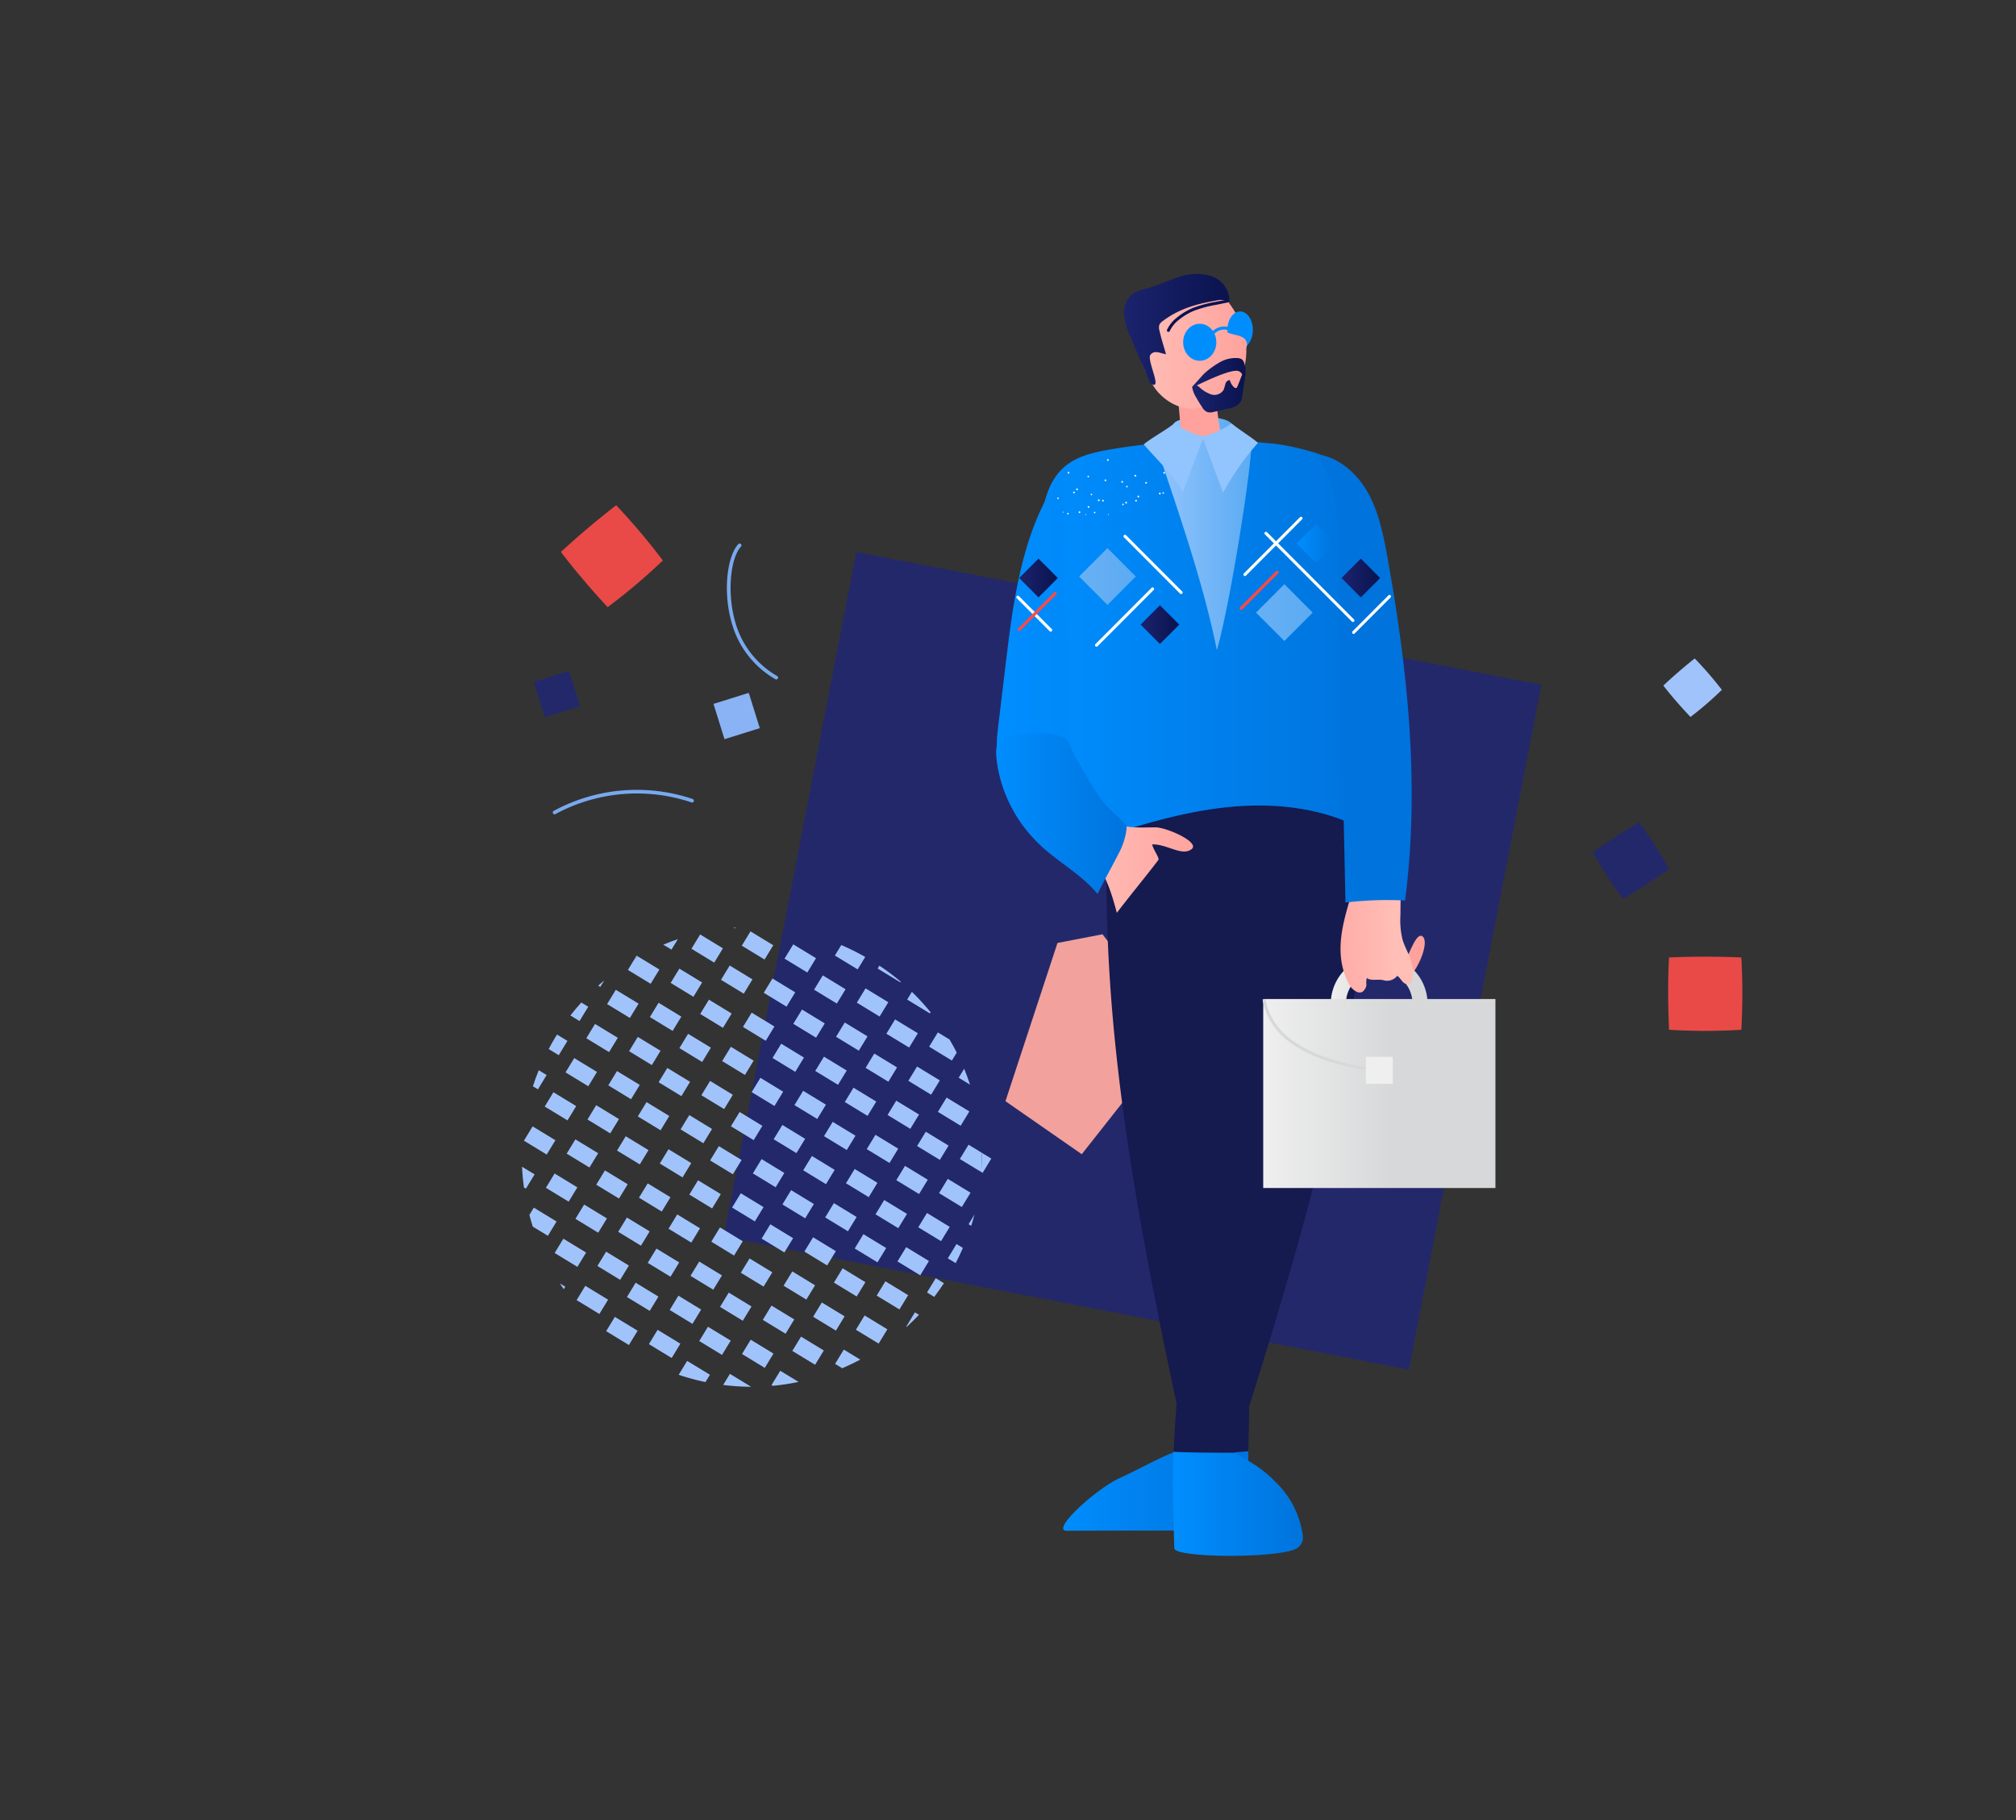 <svg xmlns="http://www.w3.org/2000/svg" xmlns:xlink="http://www.w3.org/1999/xlink" width="350" height="316" viewBox="0 0 350 316">
  <rect x="0" y="0" width="350" height="316" fill="#333333" stroke="none"/>
  <defs>
    <linearGradient id="linear-gradient" x1="7.548" y1="-13.058" x2="11.438" y2="-13.058" gradientUnits="objectBoundingBox">
      <stop offset="0" stop-color="#23286b"/>
      <stop offset="1" stop-color="#151a4f"/>
    </linearGradient>
    <clipPath id="clip-path">
      <rect id="Rectangle_1743" data-name="Rectangle 1743" width="12.88" height="12.88"/>
    </clipPath>
    <clipPath id="clip-path-2">
      <rect id="Rectangle_1744" data-name="Rectangle 1744" width="9.849" height="9.849"/>
    </clipPath>
    <clipPath id="clip-path-3">
      <rect id="Rectangle_1745" data-name="Rectangle 1745" width="7.387" height="7.387"/>
    </clipPath>
    <clipPath id="clip-path-5">
      <rect id="Rectangle_1924" data-name="Rectangle 1924" width="120" height="225" transform="translate(-0.178 23)" fill="none" stroke="#707070" stroke-width="1"/>
    </clipPath>
    <linearGradient id="linear-gradient-2" y1="3.906" x2="1" y2="3.906" gradientUnits="objectBoundingBox">
      <stop offset="0" stop-color="#008eff"/>
      <stop offset="1" stop-color="#0073dc"/>
    </linearGradient>
    <linearGradient id="linear-gradient-3" y1="21.025" x2="1" y2="21.025" gradientUnits="objectBoundingBox">
      <stop offset="0" stop-color="#92c4fe"/>
      <stop offset="1" stop-color="#5babf2"/>
    </linearGradient>
    <linearGradient id="linear-gradient-4" x1="0" y1="1.323" y2="1.323" xlink:href="#linear-gradient-2"/>
    <linearGradient id="linear-gradient-5" x1="0" y1="2.042" x2="1" y2="2.042" xlink:href="#linear-gradient-3"/>
    <linearGradient id="linear-gradient-6" y1="3.123" x2="1" y2="3.123" gradientUnits="objectBoundingBox">
      <stop offset="0" stop-color="#ffbfb7"/>
      <stop offset="1" stop-color="#ffa29d"/>
    </linearGradient>
    <linearGradient id="linear-gradient-7" y1="3.904" x2="1" y2="3.904" gradientUnits="objectBoundingBox">
      <stop offset="0" stop-color="#efefef"/>
      <stop offset="0.554" stop-color="#d7d8d9"/>
    </linearGradient>
    <linearGradient id="linear-gradient-8" x1="0" y1="2.242" y2="2.242" xlink:href="#linear-gradient-7"/>
    <linearGradient id="linear-gradient-9" x1="-2.635" y1="11.25" x2="0.95" y2="11.25" xlink:href="#linear-gradient-6"/>
    <linearGradient id="linear-gradient-10" x1="0" y1="1.541" x2="4.792" y2="1.541" xlink:href="#linear-gradient-2"/>
    <linearGradient id="linear-gradient-11" x1="0.882" y1="2.592" x2="-0.114" y2="2.634" xlink:href="#linear-gradient-6"/>
    <linearGradient id="linear-gradient-12" x1="0.268" y1="1.666" x2="0.568" y2="1.015" xlink:href="#linear-gradient-2"/>
    <linearGradient id="linear-gradient-13" y1="6.297" x2="1" y2="6.297" gradientUnits="objectBoundingBox">
      <stop offset="0" stop-color="#69b0f5"/>
      <stop offset="1" stop-color="#5babf2"/>
    </linearGradient>
    <linearGradient id="linear-gradient-15" x1="0" y1="8.995" y2="8.995" xlink:href="#linear-gradient-2"/>
    <linearGradient id="linear-gradient-17" y1="8.995" x2="1" y2="8.995" gradientUnits="objectBoundingBox">
      <stop offset="0" stop-color="#1b236d"/>
      <stop offset="1" stop-color="#0a134f"/>
    </linearGradient>
    <linearGradient id="linear-gradient-18" x1="0" y1="8.995" x2="1" y2="8.995" xlink:href="#linear-gradient-17"/>
    <linearGradient id="linear-gradient-20" x1="0" y1="3.841" x2="1" y2="3.841" xlink:href="#linear-gradient-6"/>
    <linearGradient id="linear-gradient-21" x1="0" y1="2.547" y2="2.547" xlink:href="#linear-gradient-2"/>
    <linearGradient id="linear-gradient-22" x1="0" y1="3.662" y2="3.662" xlink:href="#linear-gradient-2"/>
    <linearGradient id="linear-gradient-23" x1="0" y1="6.541" x2="1" y2="6.541" xlink:href="#linear-gradient-17"/>
    <linearGradient id="linear-gradient-24" x1="0" y1="3.468" x2="1" y2="3.468" xlink:href="#linear-gradient-17"/>
  </defs>
  <g id="mobile_map_design_set_trends" data-name="mobile map design_set trends" transform="translate(-45 -6432)">
    <g id="Group_19421" data-name="Group 19421" transform="translate(47.002 -3.549)">
      <g id="Group_9600" data-name="Group 9600" transform="translate(44 6476.551)">
        <g id="Group_4660" data-name="Group 4660" transform="matrix(0.52, -0.854, 0.854, 0.52, 0, 154.042)">
          <g id="Group_19422" data-name="Group 19422" transform="matrix(1, 0, 0, 1, 0, 0)">
            <path id="Path_7242" data-name="Path 7242" d="M155.707,113.589,42.171,155.78,0,42.191,113.536,0Z" transform="translate(24.614 36.094)" fill="url(#linear-gradient)"/>
            <path id="Path_7243" data-name="Path 7243" d="M.679,0H0C.228.122.453.248.679.374Z" transform="translate(57.764 39.964)" fill="#a1c3fc"/>
            <path id="Path_7244" data-name="Path 7244" d="M0,1.955H2.906V0Q1.491.9,0,1.681Z" transform="translate(57.474 108.941)" fill="#a1c3fc"/>
            <path id="Path_7245" data-name="Path 7245" d="M2.906,1.608V0C1.923.159.956.356,0,.585V1.607H2.906Z" transform="translate(29.706 35.797)" fill="#a1c3fc"/>
            <path id="Path_7246" data-name="Path 7246" d="M2.906,2.124V.014C2.723.012,2.542,0,2.36,0,1.567,0,.781.029,0,.075V2.125H2.906Z" transform="translate(36.648 35.281)" fill="#a1c3fc"/>
            <path id="Path_7247" data-name="Path 7247" d="M2.906,1.855V.442Q1.47.169,0,0V1.855Z" transform="translate(43.59 35.55)" fill="#a1c3fc"/>
            <path id="Path_7248" data-name="Path 7248" d="M1.316.427C.88.279.442.134,0,0V.427Z" transform="translate(50.534 36.978)" fill="#a1c3fc"/>
            <path id="Path_7249" data-name="Path 7249" d="M2.906,2.553V0Q1.4,1.011,0,2.153v.4Z" transform="translate(13.885 42.038)" fill="#a1c3fc"/>
            <rect id="Rectangle_1633" data-name="Rectangle 1633" width="2.906" height="4.627" transform="translate(20.827 39.964)" fill="#a1c3fc"/>
            <rect id="Rectangle_1634" data-name="Rectangle 1634" width="2.906" height="4.627" transform="translate(27.769 39.964)" fill="#a1c3fc"/>
            <rect id="Rectangle_1635" data-name="Rectangle 1635" width="2.906" height="4.627" transform="translate(34.71 39.964)" fill="#a1c3fc"/>
            <rect id="Rectangle_1636" data-name="Rectangle 1636" width="2.906" height="4.627" transform="translate(41.653 39.964)" fill="#a1c3fc"/>
            <rect id="Rectangle_1637" data-name="Rectangle 1637" width="2.906" height="4.627" transform="translate(48.595 39.964)" fill="#a1c3fc"/>
            <path id="Path_7250" data-name="Path 7250" d="M0,4.627H2.906V.374C2.681.248,2.455.122,2.227,0H0S0,4.627,0,4.627Z" transform="translate(55.537 39.964)" fill="#a1c3fc"/>
            <path id="Path_7251" data-name="Path 7251" d="M2.138,1.667Q1.1.8,0,0V1.667Z" transform="translate(62.479 42.924)" fill="#a1c3fc"/>
            <path id="Path_7252" data-name="Path 7252" d="M2.906,4.627V0H1.428Q.694.762,0,1.56V4.627Z" transform="translate(8.88 47.476)" fill="#a1c3fc"/>
            <rect id="Rectangle_1638" data-name="Rectangle 1638" width="2.906" height="4.627" transform="translate(15.821 47.477)" fill="#a1c3fc"/>
            <rect id="Rectangle_1639" data-name="Rectangle 1639" width="2.906" height="4.627" transform="translate(22.763 47.477)" fill="#a1c3fc"/>
            <rect id="Rectangle_1640" data-name="Rectangle 1640" width="2.906" height="4.627" transform="translate(29.706 47.477)" fill="#a1c3fc"/>
            <rect id="Rectangle_1641" data-name="Rectangle 1641" width="2.906" height="4.627" transform="translate(36.648 47.477)" fill="#a1c3fc"/>
            <rect id="Rectangle_1642" data-name="Rectangle 1642" width="2.906" height="4.627" transform="translate(43.59 47.477)" fill="#a1c3fc"/>
            <rect id="Rectangle_1643" data-name="Rectangle 1643" width="2.906" height="4.627" transform="translate(50.532 47.477)" fill="#a1c3fc"/>
            <rect id="Rectangle_1644" data-name="Rectangle 1644" width="2.906" height="4.627" transform="translate(57.474 47.477)" fill="#a1c3fc"/>
            <rect id="Rectangle_1645" data-name="Rectangle 1645" width="2.906" height="4.627" transform="translate(64.417 47.477)" fill="#a1c3fc"/>
            <path id="Path_7253" data-name="Path 7253" d="M.191.269,0,0V.269Z" transform="translate(71.36 51.834)" fill="#a1c3fc"/>
            <path id="Path_7254" data-name="Path 7254" d="M.5,0C.33.37.163.743,0,1.117H.5Z" transform="translate(2.401 58.171)" fill="#a1c3fc"/>
            <rect id="Rectangle_1646" data-name="Rectangle 1646" width="2.906" height="4.627" transform="translate(6.942 54.662)" fill="#a1c3fc"/>
            <rect id="Rectangle_1647" data-name="Rectangle 1647" width="2.906" height="4.627" transform="translate(13.884 54.662)" fill="#a1c3fc"/>
            <rect id="Rectangle_1648" data-name="Rectangle 1648" width="2.906" height="4.627" transform="translate(20.827 54.662)" fill="#a1c3fc"/>
            <rect id="Rectangle_1649" data-name="Rectangle 1649" width="2.906" height="4.627" transform="translate(27.769 54.662)" fill="#a1c3fc"/>
            <rect id="Rectangle_1650" data-name="Rectangle 1650" width="2.906" height="4.627" transform="translate(34.71 54.662)" fill="#a1c3fc"/>
            <rect id="Rectangle_1651" data-name="Rectangle 1651" width="2.906" height="4.627" transform="translate(41.653 54.662)" fill="#a1c3fc"/>
            <rect id="Rectangle_1652" data-name="Rectangle 1652" width="2.906" height="4.627" transform="translate(48.595 54.662)" fill="#a1c3fc"/>
            <rect id="Rectangle_1653" data-name="Rectangle 1653" width="2.906" height="4.627" transform="translate(55.537 54.662)" fill="#a1c3fc"/>
            <rect id="Rectangle_1654" data-name="Rectangle 1654" width="2.906" height="4.627" transform="translate(62.48 54.662)" fill="#a1c3fc"/>
            <rect id="Rectangle_1655" data-name="Rectangle 1655" width="2.906" height="4.627" transform="translate(69.421 54.662)" fill="#a1c3fc"/>
            <rect id="Rectangle_1656" data-name="Rectangle 1656" width="2.906" height="4.627" transform="translate(1.937 62.175)" fill="#a1c3fc"/>
            <rect id="Rectangle_1657" data-name="Rectangle 1657" width="2.906" height="4.627" transform="translate(8.879 62.175)" fill="#a1c3fc"/>
            <rect id="Rectangle_1658" data-name="Rectangle 1658" width="2.906" height="4.627" transform="translate(15.821 62.175)" fill="#a1c3fc"/>
            <rect id="Rectangle_1659" data-name="Rectangle 1659" width="2.906" height="4.627" transform="translate(22.763 62.175)" fill="#a1c3fc"/>
            <rect id="Rectangle_1660" data-name="Rectangle 1660" width="2.906" height="4.627" transform="translate(29.706 62.175)" fill="#a1c3fc"/>
            <rect id="Rectangle_1661" data-name="Rectangle 1661" width="2.906" height="4.627" transform="translate(36.648 62.175)" fill="#a1c3fc"/>
            <rect id="Rectangle_1662" data-name="Rectangle 1662" width="2.906" height="4.627" transform="translate(43.59 62.175)" fill="#a1c3fc"/>
            <rect id="Rectangle_1663" data-name="Rectangle 1663" width="2.906" height="4.627" transform="translate(50.532 62.175)" fill="#a1c3fc"/>
            <rect id="Rectangle_1664" data-name="Rectangle 1664" width="2.906" height="4.627" transform="translate(57.474 62.175)" fill="#a1c3fc"/>
            <rect id="Rectangle_1665" data-name="Rectangle 1665" width="2.906" height="4.627" transform="translate(64.417 62.175)" fill="#a1c3fc"/>
            <rect id="Rectangle_1666" data-name="Rectangle 1666" width="2.906" height="4.627" transform="translate(71.358 62.175)" fill="#a1c3fc"/>
            <rect id="Rectangle_1667" data-name="Rectangle 1667" width="2.906" height="4.627" transform="translate(0 69.36)" fill="#a1c3fc"/>
            <rect id="Rectangle_1668" data-name="Rectangle 1668" width="2.906" height="4.627" transform="translate(6.942 69.36)" fill="#a1c3fc"/>
            <rect id="Rectangle_1669" data-name="Rectangle 1669" width="2.906" height="4.627" transform="translate(13.884 69.36)" fill="#a1c3fc"/>
            <rect id="Rectangle_1670" data-name="Rectangle 1670" width="2.906" height="4.627" transform="translate(20.827 69.36)" fill="#a1c3fc"/>
            <rect id="Rectangle_1671" data-name="Rectangle 1671" width="2.906" height="4.627" transform="translate(27.769 69.36)" fill="#a1c3fc"/>
            <rect id="Rectangle_1672" data-name="Rectangle 1672" width="2.906" height="4.627" transform="translate(34.71 69.36)" fill="#a1c3fc"/>
            <rect id="Rectangle_1673" data-name="Rectangle 1673" width="2.906" height="4.627" transform="translate(41.653 69.36)" fill="#a1c3fc"/>
            <rect id="Rectangle_1674" data-name="Rectangle 1674" width="2.906" height="4.627" transform="translate(48.595 69.36)" fill="#a1c3fc"/>
            <rect id="Rectangle_1675" data-name="Rectangle 1675" width="2.906" height="4.627" transform="translate(55.537 69.36)" fill="#a1c3fc"/>
            <rect id="Rectangle_1676" data-name="Rectangle 1676" width="2.906" height="4.627" transform="translate(62.48 69.36)" fill="#a1c3fc"/>
            <rect id="Rectangle_1677" data-name="Rectangle 1677" width="2.906" height="4.627" transform="translate(69.421 69.36)" fill="#a1c3fc"/>
            <path id="Path_7255" data-name="Path 7255" d="M0,4.627H2.531A40.237,40.237,0,0,0,2.131,0H0Z" transform="translate(76.364 69.36)" fill="#a1c3fc"/>
            <rect id="Rectangle_1678" data-name="Rectangle 1678" width="2.906" height="4.627" transform="translate(1.937 76.872)" fill="#a1c3fc"/>
            <rect id="Rectangle_1679" data-name="Rectangle 1679" width="2.906" height="4.627" transform="translate(8.879 76.872)" fill="#a1c3fc"/>
            <rect id="Rectangle_1680" data-name="Rectangle 1680" width="2.906" height="4.627" transform="translate(15.821 76.872)" fill="#a1c3fc"/>
            <rect id="Rectangle_1681" data-name="Rectangle 1681" width="2.906" height="4.627" transform="translate(22.763 76.872)" fill="#a1c3fc"/>
            <rect id="Rectangle_1682" data-name="Rectangle 1682" width="2.906" height="4.627" transform="translate(29.706 76.872)" fill="#a1c3fc"/>
            <rect id="Rectangle_1683" data-name="Rectangle 1683" width="2.906" height="4.627" transform="translate(36.648 76.872)" fill="#a1c3fc"/>
            <rect id="Rectangle_1684" data-name="Rectangle 1684" width="2.906" height="4.627" transform="translate(43.59 76.872)" fill="#a1c3fc"/>
            <rect id="Rectangle_1685" data-name="Rectangle 1685" width="2.906" height="4.627" transform="translate(50.532 76.872)" fill="#a1c3fc"/>
            <rect id="Rectangle_1686" data-name="Rectangle 1686" width="2.906" height="4.627" transform="translate(57.474 76.872)" fill="#a1c3fc"/>
            <rect id="Rectangle_1687" data-name="Rectangle 1687" width="2.906" height="4.627" transform="translate(64.417 76.872)" fill="#a1c3fc"/>
            <rect id="Rectangle_1688" data-name="Rectangle 1688" width="2.906" height="4.627" transform="translate(71.358 76.872)" fill="#a1c3fc"/>
            <path id="Path_7256" data-name="Path 7256" d="M0,0V4.627H.129A40.336,40.336,0,0,0,.583,0Z" transform="translate(78.301 76.872)" fill="#a1c3fc"/>
            <path id="Path_7257" data-name="Path 7257" d="M2.822,0H0A39.634,39.634,0,0,0,1.339,4.627H2.822Z" transform="translate(0.083 84.057)" fill="#a1c3fc"/>
            <rect id="Rectangle_1689" data-name="Rectangle 1689" width="2.906" height="4.627" transform="translate(6.942 84.057)" fill="#a1c3fc"/>
            <rect id="Rectangle_1690" data-name="Rectangle 1690" width="2.906" height="4.627" transform="translate(13.884 84.057)" fill="#a1c3fc"/>
            <rect id="Rectangle_1691" data-name="Rectangle 1691" width="2.906" height="4.627" transform="translate(20.827 84.057)" fill="#a1c3fc"/>
            <rect id="Rectangle_1692" data-name="Rectangle 1692" width="2.906" height="4.627" transform="translate(27.769 84.057)" fill="#a1c3fc"/>
            <rect id="Rectangle_1693" data-name="Rectangle 1693" width="2.906" height="4.627" transform="translate(34.71 84.057)" fill="#a1c3fc"/>
            <rect id="Rectangle_1694" data-name="Rectangle 1694" width="2.906" height="4.627" transform="translate(41.653 84.057)" fill="#a1c3fc"/>
            <rect id="Rectangle_1695" data-name="Rectangle 1695" width="2.906" height="4.627" transform="translate(48.595 84.057)" fill="#a1c3fc"/>
            <rect id="Rectangle_1696" data-name="Rectangle 1696" width="2.906" height="4.627" transform="translate(55.537 84.057)" fill="#a1c3fc"/>
            <rect id="Rectangle_1697" data-name="Rectangle 1697" width="2.906" height="4.627" transform="translate(62.48 84.057)" fill="#a1c3fc"/>
            <rect id="Rectangle_1698" data-name="Rectangle 1698" width="2.906" height="4.627" transform="translate(69.421 84.057)" fill="#a1c3fc"/>
            <path id="Path_7258" data-name="Path 7258" d="M0,4.627H.23A39.475,39.475,0,0,0,1.569,0H0V4.627Z" transform="translate(76.362 84.058)" fill="#a1c3fc"/>
            <path id="Path_7259" data-name="Path 7259" d="M0,0A40,40,0,0,0,2.251,4.311V0Z" transform="translate(2.592 91.57)" fill="#a1c3fc"/>
            <rect id="Rectangle_1699" data-name="Rectangle 1699" width="2.906" height="4.627" transform="translate(8.879 91.57)" fill="#a1c3fc"/>
            <rect id="Rectangle_1700" data-name="Rectangle 1700" width="2.906" height="4.627" transform="translate(15.821 91.57)" fill="#a1c3fc"/>
            <rect id="Rectangle_1701" data-name="Rectangle 1701" width="2.906" height="4.627" transform="translate(22.763 91.57)" fill="#a1c3fc"/>
            <rect id="Rectangle_1702" data-name="Rectangle 1702" width="2.906" height="4.627" transform="translate(29.706 91.57)" fill="#a1c3fc"/>
            <rect id="Rectangle_1703" data-name="Rectangle 1703" width="2.906" height="4.627" transform="translate(36.648 91.57)" fill="#a1c3fc"/>
            <rect id="Rectangle_1704" data-name="Rectangle 1704" width="2.906" height="4.627" transform="translate(43.59 91.57)" fill="#a1c3fc"/>
            <rect id="Rectangle_1705" data-name="Rectangle 1705" width="2.906" height="4.627" transform="translate(50.532 91.57)" fill="#a1c3fc"/>
            <rect id="Rectangle_1706" data-name="Rectangle 1706" width="2.906" height="4.627" transform="translate(57.474 91.57)" fill="#a1c3fc"/>
            <rect id="Rectangle_1707" data-name="Rectangle 1707" width="2.906" height="4.627" transform="translate(64.417 91.57)" fill="#a1c3fc"/>
            <path id="Path_7260" data-name="Path 7260" d="M0,0V4.627H1.614q.682-1.1,1.292-2.25V0Z" transform="translate(71.358 91.57)" fill="#a1c3fc"/>
            <path id="Path_7261" data-name="Path 7261" d="M0,0V.248A40.072,40.072,0,0,0,2.906,3.723V0H0Z" transform="translate(6.942 98.754)" fill="#a1c3fc"/>
            <rect id="Rectangle_1708" data-name="Rectangle 1708" width="2.906" height="4.627" transform="translate(13.884 98.755)" fill="#a1c3fc"/>
            <rect id="Rectangle_1709" data-name="Rectangle 1709" width="2.906" height="4.627" transform="translate(20.827 98.755)" fill="#a1c3fc"/>
            <rect id="Rectangle_1710" data-name="Rectangle 1710" width="2.906" height="4.627" transform="translate(27.769 98.755)" fill="#a1c3fc"/>
            <rect id="Rectangle_1711" data-name="Rectangle 1711" width="2.906" height="4.627" transform="translate(34.71 98.755)" fill="#a1c3fc"/>
            <rect id="Rectangle_1712" data-name="Rectangle 1712" width="2.906" height="4.627" transform="translate(41.653 98.755)" fill="#a1c3fc"/>
            <rect id="Rectangle_1713" data-name="Rectangle 1713" width="2.906" height="4.627" transform="translate(48.595 98.755)" fill="#a1c3fc"/>
            <rect id="Rectangle_1714" data-name="Rectangle 1714" width="2.906" height="4.627" transform="translate(55.537 98.755)" fill="#a1c3fc"/>
            <rect id="Rectangle_1715" data-name="Rectangle 1715" width="2.906" height="4.627" transform="translate(62.48 98.755)" fill="#a1c3fc"/>
            <path id="Path_7262" data-name="Path 7262" d="M0,2.316Q.955,1.192,1.828,0H0Z" transform="translate(69.421 98.754)" fill="#a1c3fc"/>
            <path id="Path_7263" data-name="Path 7263" d="M0,0V1.449q1.41,1.008,2.906,1.9V0Z" transform="translate(15.821 106.268)" fill="#a1c3fc"/>
            <rect id="Rectangle_1716" data-name="Rectangle 1716" width="2.906" height="4.627" transform="translate(22.763 106.268)" fill="#a1c3fc"/>
            <rect id="Rectangle_1717" data-name="Rectangle 1717" width="2.906" height="4.627" transform="translate(29.706 106.268)" fill="#a1c3fc"/>
            <rect id="Rectangle_1718" data-name="Rectangle 1718" width="2.906" height="4.627" transform="translate(36.648 106.268)" fill="#a1c3fc"/>
            <rect id="Rectangle_1719" data-name="Rectangle 1719" width="2.906" height="4.627" transform="translate(43.59 106.268)" fill="#a1c3fc"/>
            <rect id="Rectangle_1720" data-name="Rectangle 1720" width="2.906" height="4.627" transform="translate(50.532 106.268)" fill="#a1c3fc"/>
            <path id="Path_7264" data-name="Path 7264" d="M0,0V4.354q1.491-.78,2.906-1.681V0Z" transform="translate(57.474 106.267)" fill="#a1c3fc"/>
            <path id="Path_7265" data-name="Path 7265" d="M0,0V.086c.955.279,1.923.53,2.906.737V0Z" transform="translate(27.769 113.453)" fill="#a1c3fc"/>
            <path id="Path_7266" data-name="Path 7266" d="M0,0V1.468c.959.1,1.928.165,2.906.2V0Z" transform="translate(34.71 113.453)" fill="#a1c3fc"/>
            <path id="Path_7267" data-name="Path 7267" d="M0,0v1.6q1.468-.1,2.906-.3V0H0Z" transform="translate(41.653 113.452)" fill="#a1c3fc"/>
            <path id="Path_7268" data-name="Path 7268" d="M0,.535Q.987.292,1.955,0H0Z" transform="translate(48.595 113.453)" fill="#a1c3fc"/>
            <rect id="Rectangle_1721" data-name="Rectangle 1721" width="6.421" height="6.421" transform="matrix(-0.751, -0.66, 0.66, -0.751, 90.336, 9.061)" fill="#23286b"/>
            <rect id="Rectangle_1722" data-name="Rectangle 1722" width="6.421" height="6.421" transform="matrix(-0.751, -0.66, 0.66, -0.751, 103.308, 37.69)" fill="#89b3f4"/>
            <g id="Group_4655" data-name="Group 4655" transform="translate(111.965 17.805)">
              <path id="Path_7269" data-name="Path 7269" d="M.328,18.084a.317.317,0,0,1-.317-.3A16.247,16.247,0,0,1,4.035,6.635c4-4.573,9.883-7.128,12.658-6.556a.318.318,0,0,1,.247.374A.32.32,0,0,1,16.565.7C13.97.169,8.259,2.77,4.512,7.053a15.609,15.609,0,0,0-3.867,10.7.315.315,0,0,1-.3.331Z" transform="translate(0 0)" fill="#78a9ef"/>
            </g>
            <g id="Group_4656" data-name="Group 4656" transform="translate(71.938 14.545)">
              <path id="Path_7270" data-name="Path 7270" d="M14.494,19.969a.315.315,0,0,1-.309-.249A29.711,29.711,0,0,0,.16.592.317.317,0,0,1,.474.042,30.358,30.358,0,0,1,14.8,19.584a.318.318,0,0,1-.242.378A.327.327,0,0,1,14.494,19.969Z" transform="translate(0 0)" fill="#78a9ef"/>
            </g>
          </g>
        </g>
        <g id="Group_4678" data-name="Group 4678" transform="translate(51.18 54.817) rotate(-40.203)">
          <g id="Group_4677" data-name="Group 4677">
            <g id="Group_4676" data-name="Group 4676" clip-path="url(#clip-path)">
              <path id="Path_7312" data-name="Path 7312" d="M12.708,12.691a104.23,104.23,0,0,1-12.556,0C-.036,8.238-.064,4.013.152.134q6.278-.269,12.556,0A114.45,114.45,0,0,1,12.708,12.691Z" transform="translate(0 0)" fill="#e94a47"/>
            </g>
          </g>
        </g>
        <g id="Group_4681" data-name="Group 4681" transform="matrix(0.839, -0.544, 0.544, 0.839, 230.358, 106.968)">
          <g id="Group_4680" data-name="Group 4680">
            <g id="Group_4679" data-name="Group 4679" clip-path="url(#clip-path-2)">
              <path id="Path_7313" data-name="Path 7313" d="M9.718,9.7a79.7,79.7,0,0,1-9.6,0C-.028,6.3-.049,3.069.116.1q4.8-.206,9.6,0A87.52,87.52,0,0,1,9.718,9.7Z" transform="translate(0 0)" fill="#23286b"/>
            </g>
          </g>
        </g>
        <g id="Group_4684" data-name="Group 4684" transform="translate(242.659 78.022) rotate(-40.824)">
          <g id="Group_4683" data-name="Group 4683">
            <g id="Group_4682" data-name="Group 4682" clip-path="url(#clip-path-3)">
              <path id="Path_7314" data-name="Path 7314" d="M7.288,7.279a59.778,59.778,0,0,1-7.2,0C-.021,4.725-.037,2.3.087.077q3.6-.154,7.2,0A65.641,65.641,0,0,1,7.288,7.279Z" transform="translate(0 0)" fill="#a1c3fc"/>
            </g>
          </g>
        </g>
        <g id="Group_4687" data-name="Group 4687" transform="translate(243.608 125.093)">
          <g id="Group_4686" data-name="Group 4686">
            <g id="Group_4685" data-name="Group 4685" clip-path="url(#clip-path)">
              <path id="Path_7315" data-name="Path 7315" d="M12.707,12.691a104.228,104.228,0,0,1-12.556,0C-.037,8.238-.065,4.013.151.134q6.278-.269,12.556,0A114.45,114.45,0,0,1,12.707,12.691Z" transform="translate(0.001 0)" fill="#e94a47"/>
            </g>
          </g>
        </g>
        <path id="Path_11862" data-name="Path 11862" d="M230.612,34.638,222.8,36.144l-9.033,27.472,13.246,9.207,16.755-21.232Z" transform="translate(-85.211 86.565)" fill="#f2a19c"/>
      </g>
      <g id="Group_9675" data-name="Group 9675" transform="translate(149.178 6458)">
        <g id="Mask_Group_4743" data-name="Mask Group 4743" transform="translate(0 0)" clip-path="url(#clip-path-5)">
          <g id="clip-130" transform="translate(21.76 25.101)">
            <path id="Path_7553" data-name="Path 7553" d="M56.992,433.044c-.052,4.806.238,13.594.238,13.594s-30.256,0-31.73.053c-3,.053,4.932-7.21,9.112-9.138,5.774-2.663,9.1-5.063,15.352-6.205.379-.069,5.915-1.683,6.188-1.411A12,12,0,0,1,56.992,433.044Z" transform="translate(-13.2 -228.47)" fill="url(#linear-gradient-2)"/>
            <path id="Path_7554" data-name="Path 7554" d="M72.038,209.9c1.179-1.075,1.275-2.869,1.288-4.467q.1-12.543.2-25.086-15.762.626-31.535-.28c-4.068,40.092,4.422,80.67,12.865,120.071a56.279,56.279,0,0,0,10.669-.039c.749-26.77-.488-55.13.261-81.9.067-2.4.34-5.181,2.347-6.484C69.341,210.924,70.969,210.871,72.038,209.9Z" transform="translate(-21.756 -95.693)" fill="#151a4f"/>
            <path id="Path_7555" data-name="Path 7555" d="M61.294,206.715l-11.7-7.4L40.79,210.7s-.387-22.086-.383-24.888c8.976.465,37.582-1.342,46.543-2.049.208,40.553-11.907,80.122-24.154,118.77-2.324.015-8.219.074-10.543.09,1.572-31.273,7.107-62.59,8.679-93.864,3.465-.313,7.1-.43,10.353-.949C73.389,207.477,61.294,206.715,61.294,206.715Z" transform="translate(-21.474 -97.66)" fill="#151a4f"/>
            <ellipse id="Ellipse_157" data-name="Ellipse 157" cx="5.058" cy="1.393" rx="5.058" ry="1.393" transform="translate(30.784 24.822)" fill="url(#linear-gradient-3)"/>
            <path id="Path_7556" data-name="Path 7556" d="M151.314,249.339c-.825,1.476-.693,2.369.978,2.6,1.512-1.79,2.969-5.636,1.922-6.559C153.188,244.481,151.981,248.144,151.314,249.339Z" transform="translate(-80.152 -130.332)" fill="#ffa29d"/>
            <path id="Path_7557" data-name="Path 7557" d="M73.642,37.853a7.475,7.475,0,0,1-7.144.665,107.868,107.868,0,0,1,1.048,15.337,21.619,21.619,0,0,1,8.225-1.028A37.286,37.286,0,0,1,73.642,37.853Z" transform="translate(-35.34 -20.116)" fill="#ffa29d"/>
            <path id="Path_7558" data-name="Path 7558" d="M28.179,63.336a106.045,106.045,0,0,1,28.848-.974A42.561,42.561,0,0,1,64,63.964c5.752,1.79,6.257,8.95,7.215,14.869a145.872,145.872,0,0,1-.559,49.718c-7.087-3.318-15.2-3.936-22.968-3.019s-15.283,3.292-22.71,5.752c-5.156-17.63-10.365-35.751-8.865-54.061.325-3.972,1.152-8.27,4.163-10.872C22.44,64.481,25.366,63.82,28.179,63.336Z" transform="translate(-8.426 -32.844)" fill="url(#linear-gradient-4)"/>
            <path id="Path_7559" data-name="Path 7559" d="M59.119,61.574c3.853,11.608,8.2,23.816,10.625,35.807,2.528-8.925,6.219-33.174,5.979-36.056a18.063,18.063,0,0,1-6.441-.35,11.324,11.324,0,0,0-2.369-.65,6.937,6.937,0,0,0-1.756.164Z" transform="translate(-31.419 -32.053)" fill="url(#linear-gradient-5)"/>
            <path id="Path_7560" data-name="Path 7560" d="M68.9,21.836a15.581,15.581,0,0,0,1.39-3.79,12.558,12.558,0,0,0,.174-5.1,15.8,15.8,0,0,0-2.779-6.036,9.226,9.226,0,0,0-3.345-2.877c-2.913-1.359-6.425-.427-9.156,1.27A7.936,7.936,0,0,0,51.34,9.892a9.523,9.523,0,0,0,.38,4.521,19.773,19.773,0,0,0,3.24,7.493c1.706,2.145,4.448,3.654,7.144,3.187C65.031,24.585,67.119,24.221,68.9,21.836Z" transform="translate(-27.208 -1.798)" fill="url(#linear-gradient-6)"/>
            <g id="Group_4940" data-name="Group 4940" transform="translate(58.154 118.334)">
              <path id="Path_7561" data-name="Path 7561" d="M132.485,269.342a8.4,8.4,0,1,1,8.373-8.4A8.394,8.394,0,0,1,132.485,269.342Zm0-14.18a5.784,5.784,0,1,0,5.768,5.784A5.782,5.782,0,0,0,132.485,255.162Z" transform="translate(-124.113 -252.549)" fill="url(#linear-gradient-7)"/>
            </g>
            <rect id="Rectangle_1922" data-name="Rectangle 1922" width="40.314" height="32.811" transform="translate(46.369 125.893)" fill="url(#linear-gradient-8)"/>
            <g id="Group_4941" data-name="Group 4941" transform="translate(46.246 125.911)">
              <path id="Path_7562" data-name="Path 7562" d="M121.2,281.367a35.824,35.824,0,0,1-10.149-1.594,22.989,22.989,0,0,1-7.8-3.7A11.7,11.7,0,0,1,98.7,268.8l.516-.076a11.182,11.182,0,0,0,4.355,6.94,22.525,22.525,0,0,0,7.624,3.612,30.859,30.859,0,0,0,15.224,1.038c1.921-.412,6.177-2.738,7.317-4.487l.437.286c-1.241,1.9-5.642,4.283-7.645,4.712A25.447,25.447,0,0,1,121.2,281.367Z" transform="translate(-98.7 -268.721)" fill="#d7d8d9"/>
            </g>
            <rect id="Rectangle_1923" data-name="Rectangle 1923" width="4.674" height="4.687" transform="translate(64.189 135.93)" fill="#efefef"/>
            <ellipse id="Ellipse_158" data-name="Ellipse 158" cx="2.212" cy="3.214" rx="2.212" ry="3.214" transform="translate(40.148 6.515)" fill="#008eff"/>
            <path id="Path_7563" data-name="Path 7563" d="M87.155,25.143c-.193.055-1.162,1.74-1.351,1.679a8.149,8.149,0,0,1-1.357-.669c-1.036-1.576-.816-4.524.032-4.647,1.335.722,3.382.372,3.6,2.143A1.9,1.9,0,0,1,87.155,25.143Z" transform="translate(-44.51 -11.429)" fill="url(#linear-gradient-9)"/>
            <path id="Path_7564" data-name="Path 7564" d="M61.466,67.411c-1.544-3.046-4.563-5.791-6.771-8.392C56.09,57.84,58.6,56.544,60,55.366a14.115,14.115,0,0,0,5.1,2.3Z" transform="translate(-29.067 -29.423)" fill="#92c4fe"/>
            <path id="Path_7565" data-name="Path 7565" d="M79.964,67.412a46.781,46.781,0,0,1,6.065-8.658c-1.395-1.178-3.2-2.209-4.6-3.387a14.115,14.115,0,0,1-5.1,2.3Z" transform="translate(-40.568 -29.424)" fill="#92c4fe"/>
            <path id="Path_7566" data-name="Path 7566" d="M12.452,71.383c-7.5,9.4-9.212,22.041-10.644,34Q1.136,111,.463,116.619c-.264,2.2-.507,4.54.437,6.545,1.774,3.768,7.932,4.238,10.254.782,1.144-1.7,1.33-3.857,1.422-5.908C13.268,102.486,10.516,86.829,12.452,71.383Z" transform="translate(-0.12 -37.935)" fill="url(#linear-gradient-10)"/>
            <path id="Path_7567" data-name="Path 7567" d="M139.174,234.169c-.747,0-1.123-.989-1.685-1.482a2.253,2.253,0,0,1-2.46.813c-.844-.244-2.206.187-2.862-.4-.284,1.146.23,1.237-.495,2.167s-2.088-.074-2.629-1.123c-4.165-8.091,1.935-16.234,2.818-25.518a9.609,9.609,0,0,0,6.289.3q-.075,6.661-.15,13.323a14.422,14.422,0,0,0,.357,4.154c.385,1.34,1.152,2.545,1.547,3.882S140.565,234.174,139.174,234.169Z" transform="translate(-67.814 -110.872)" fill="url(#linear-gradient-11)"/>
            <path id="Path_7568" data-name="Path 7568" d="M118.308,66.743c3.868.4,7.15,3.246,9.07,6.637s2.7,7.295,3.4,11.131c3.572,19.7,5.677,39.894,3.092,59.75a60.366,60.366,0,0,0-10.348.353q-.676-31.518-1.351-63.036C122.053,76.355,121.764,70.654,118.308,66.743Z" transform="translate(-62.874 -35.47)" fill="url(#linear-gradient-12)"/>
            <path id="Path_7569" data-name="Path 7569" d="M101.217,124.837,96.3,119.907l4.917-4.931,4.917,4.931Z" transform="translate(-51.178 -61.103)" fill="url(#linear-gradient-13)"/>
            <path id="Path_7570" data-name="Path 7570" d="M35.67,111.468l-4.917-4.931,4.917-4.931,4.917,4.931Z" transform="translate(-16.344 -53.998)" fill="url(#linear-gradient-13)"/>
            <path id="Path_7571" data-name="Path 7571" d="M114.652,99.424,111.3,96.059l3.355-3.364,3.355,3.364Z" transform="translate(-59.148 -49.262)" fill="url(#linear-gradient-15)"/>
            <path id="Path_7572" data-name="Path 7572" d="M28.553,126.161,25.2,122.8l3.355-3.365,3.356,3.365Z" transform="translate(-13.391 -63.471)" fill="url(#linear-gradient-15)"/>
            <path id="Path_7573" data-name="Path 7573" d="M11.889,112.235,8.534,108.87l3.355-3.364,3.356,3.364Z" transform="translate(-4.535 -56.07)" fill="url(#linear-gradient-17)"/>
            <path id="Path_7574" data-name="Path 7574" d="M56.882,129.5l-3.355-3.365,3.355-3.364,3.355,3.364Z" transform="translate(-28.447 -65.247)" fill="url(#linear-gradient-18)"/>
            <path id="Path_7575" data-name="Path 7575" d="M131.317,112.235l-3.355-3.365,3.355-3.364,3.355,3.364Z" transform="translate(-68.005 -56.07)" fill="url(#linear-gradient-17)"/>
            <g id="Group_4942" data-name="Group 4942" transform="translate(22.113 45.286)">
              <path id="Path_7576" data-name="Path 7576" d="M57.2,106.948a.262.262,0,0,1-.185-.076l-9.749-9.777a.261.261,0,0,1,.368-.369l9.749,9.777a.261.261,0,0,1-.184.446Z" transform="translate(-47.194 -96.649)" fill="#fff"/>
            </g>
            <g id="Group_4943" data-name="Group 4943" transform="translate(46.579 44.765)">
              <path id="Path_7577" data-name="Path 7577" d="M114.777,111.207a.262.262,0,0,1-.185-.076L99.485,95.982a.261.261,0,0,1,.368-.369l15.107,15.149a.261.261,0,0,1-.184.446Z" transform="translate(-99.409 -95.536)" fill="#fff"/>
            </g>
            <g id="Group_4944" data-name="Group 4944" transform="translate(3.503 55.857)">
              <path id="Path_7578" data-name="Path 7578" d="M13.452,125.463a.262.262,0,0,1-.185-.076l-5.715-5.731a.261.261,0,0,1,.368-.369l5.715,5.731a.262.262,0,0,1,0,.369A.258.258,0,0,1,13.452,125.463Z" transform="translate(-7.476 -119.21)" fill="#fff"/>
            </g>
            <g id="Group_4945" data-name="Group 4945" transform="translate(17.167 54.421)">
              <path id="Path_7579" data-name="Path 7579" d="M36.9,126.444a.261.261,0,0,1-.185-.446l9.749-9.777a.261.261,0,0,1,.368.369l-9.749,9.777A.259.259,0,0,1,36.9,126.444Z" transform="translate(-36.639 -116.145)" fill="#fff"/>
            </g>
            <g id="Group_4946" data-name="Group 4946" transform="translate(42.935 42.154)">
              <path id="Path_7580" data-name="Path 7580" d="M91.893,100.264a.261.261,0,0,1-.185-.446l9.749-9.777a.261.261,0,0,1,.368.369l-9.749,9.777A.259.259,0,0,1,91.893,100.264Z" transform="translate(-91.632 -89.965)" fill="#fff"/>
            </g>
            <g id="Group_4947" data-name="Group 4947" transform="translate(42.278 51.55)">
              <path id="Path_7581" data-name="Path 7581" d="M90.491,116.8a.261.261,0,0,1-.185-.446l6.241-6.259a.261.261,0,1,1,.368.369l-6.241,6.259A.258.258,0,0,1,90.491,116.8Z" transform="translate(-90.23 -110.018)" fill="#ff4945"/>
            </g>
            <g id="Group_4948" data-name="Group 4948" transform="translate(61.799 55.726)">
              <path id="Path_7582" data-name="Path 7582" d="M132.153,125.711a.261.261,0,0,1-.185-.446l6.241-6.259a.261.261,0,0,1,.368.369l-6.241,6.259A.257.257,0,0,1,132.153,125.711Z" transform="translate(-131.892 -118.93)" fill="#fff"/>
            </g>
            <g id="Group_4949" data-name="Group 4949" transform="translate(3.758 55.204)">
              <path id="Path_7583" data-name="Path 7583" d="M8.282,124.6a.261.261,0,0,1-.185-.446l6.241-6.259a.261.261,0,0,1,.368.369l-6.241,6.259A.258.258,0,0,1,8.282,124.6Z" transform="translate(-8.021 -117.816)" fill="#ff4945"/>
            </g>
            <ellipse id="Ellipse_159" data-name="Ellipse 159" cx="2.88" cy="3.214" rx="2.88" ry="3.214" transform="translate(32.469 8.658)" fill="#008eff"/>
            <g id="Group_4950" data-name="Group 4950" transform="translate(37.016 9.037)">
              <path id="Path_7584" data-name="Path 7584" d="M79.26,21.354a.247.247,0,0,1-.1-.022.263.263,0,0,1-.134-.344,2.707,2.707,0,0,1,1.692-1.461,2.74,2.74,0,0,1,2.03.115l.237-.267a.261.261,0,1,1,.39.347l-.52.585-.186-.113A2.312,2.312,0,0,0,79.5,21.2.261.261,0,0,1,79.26,21.354Z" transform="translate(-79 -19.286)" fill="#008eff"/>
            </g>
            <path id="Path_7585" data-name="Path 7585" d="M44.733,208.158c-1.99,2.636-5.233,6.564-7.222,9.2-1.491-5.843-3.391-9.634-6.355-11.5l3.269-3.229a1.932,1.932,0,0,0,.581-2.377c2.376,2.588,5.7,2.286,9.209,2.256,1.884-.016,7.874,2.608,6.257,3.807-1.7,1.257-4.218-.916-6.819-.846C43.8,206.326,44.964,207.853,44.733,208.158Z" transform="translate(-16.558 -106.42)" fill="url(#linear-gradient-20)"/>
            <path id="Path_7586" data-name="Path 7586" d="M.311,176.278c-.171-1.012-.52-3.065-.141-4.018.833-2.1,3.966-1.766,6.2-2.062a12.772,12.772,0,0,1,4.417.37c2.331.659,1.928,2.216,3.516,4.723,1.478,2.336,3.252,5.869,5.2,7.825,1.266,1.269,2.531,2.327,3.093,3.032.228.286-.211,2.749-1.125,4.512-2.614,5.04-1.758,3.243-3.867,7.4-3.159-3.8-7.619-5.875-10.976-9.5A24.4,24.4,0,0,1,.311,176.278Z" transform="translate(0 -90.417)" fill="url(#linear-gradient-21)"/>
            <path id="Path_7587" data-name="Path 7587" d="M87.265,453.011a2.854,2.854,0,0,0,.679-.9,2.6,2.6,0,0,0,.091-1.236,15.783,15.783,0,0,0-4.632-9.116c-2.419-2.489-4.224-3.45-7.24-5.162-2.634,0-8.578-.018-10.58-.177-.209,5.9,0,10.857.158,16.763C65.794,454.957,85.335,454.965,87.265,453.011Z" transform="translate(-34.808 -231.931)" fill="url(#linear-gradient-22)"/>
            <path id="Path_7588" data-name="Path 7588" d="M81.848,32.733c-.219-.79-.286-1.46-1.238-1.55a5.42,5.42,0,0,0-3.257.761A14.478,14.478,0,0,0,74.6,33.976c-1.113,1.253-2,2.2-1.989,2.2a5.537,5.537,0,0,0,.378,1.238,25.476,25.476,0,0,0,1.377,2.3,1.976,1.976,0,0,0,.874.835,2.041,2.041,0,0,0,1.155-.039l2.532-.581a3.116,3.116,0,0,0,2.034-1.061,3.1,3.1,0,0,0,.376-1.249q.228-1.505.456-3.011A6.073,6.073,0,0,0,81.848,32.733Zm-1.374,3.389a.46.46,0,0,1-.169.23c-.158.087-.349-.037-.475-.167a2.767,2.767,0,0,1-.681-1.2.918.918,0,0,0-.76.684,8.736,8.736,0,0,1-.317,1.041,1.877,1.877,0,0,1-2.142.774A5.611,5.611,0,0,1,73.849,36.2a1.207,1.207,0,0,0-.457-.27c.23-.086,5.011-2.515,6.813-2.546a1.093,1.093,0,0,1,1.105.647C81.048,34.625,80.735,35.542,80.474,36.121Z" transform="translate(-38.589 -16.559)" fill="url(#linear-gradient-23)"/>
            <path id="Path_7589" data-name="Path 7589" d="M65.676,4.541c.074.531-.708-.187-1.88.009-3.63.607-6.724,1.418-9.675,3.623a1.684,1.684,0,0,0-.607.664,1.748,1.748,0,0,0,.024,1.044c.373,1.61.684,2.486,1.131,4.077-1.083-.224-2.095-.784-2.729.124s2.357,6.593-.039,4.838l-3.345-7.852A12.425,12.425,0,0,1,47.387,7.2,4.2,4.2,0,0,1,48.761,3.56,7.614,7.614,0,0,1,51.452,2.5C53.277,1.976,55,1.14,56.812.577A9.145,9.145,0,0,1,62.406.341,4.6,4.6,0,0,1,65.676,4.541Z" transform="translate(-25.176 0.001)" fill="url(#linear-gradient-24)"/>
            <g id="Group_4951" data-name="Group 4951" transform="translate(29.648 4.433)">
              <path id="Path_7590" data-name="Path 7590" d="M63.536,15.1a.252.252,0,0,1-.1-.021.261.261,0,0,1-.138-.343,5.7,5.7,0,0,1,1.685-2.1,10.859,10.859,0,0,1,2.876-1.723,21.5,21.5,0,0,1,3.852-1.029l2.053-.413a.261.261,0,0,1,.1.513l-2.053.413a21.038,21.038,0,0,0-3.759,1,10.364,10.364,0,0,0-2.739,1.64,5.205,5.205,0,0,0-1.539,1.906A.258.258,0,0,1,63.536,15.1Z" transform="translate(-63.276 -9.459)" fill="#0a134f"/>
            </g>
            <path id="texture-2_13_" d="M31.569,78.194a.077.077,0,1,0,.035.1h0a.076.076,0,0,0-.035-.1Zm-7.829-.376a.078.078,0,0,0-.1-.049h0a.071.071,0,0,0-.047.089.026.026,0,0,0,0,.009.075.075,0,0,0,.094.05.079.079,0,0,0,.048-.1Zm3.953.446a.085.085,0,0,0-.076-.083.08.08,0,0,0-.007.159A.086.086,0,0,0,27.693,78.265Zm3.9-9.46a.149.149,0,0,0-.13-.163.142.142,0,0,0-.162.117.046.046,0,0,0,0,.008.149.149,0,0,0,.13.163.145.145,0,0,0,.163-.125Zm-.425,3.53a.147.147,0,1,0-.168.131h0A.158.158,0,0,0,31.164,72.335Zm-.43,3.534a.145.145,0,0,0-.125-.162h0a.142.142,0,0,0-.162.117.046.046,0,0,0,0,.008.158.158,0,0,0,.131.168A.149.149,0,0,0,30.735,75.869Zm7.414-3.248a.146.146,0,1,0,.06.2.15.15,0,0,0-.06-.2Zm-1.743,3.1a.146.146,0,1,0,.06.2.151.151,0,0,0-.06-.2ZM24.754,70.957a.148.148,0,0,0-.183-.1.144.144,0,0,0-.1.177h0a.141.141,0,0,0,.167.109l.011,0A.158.158,0,0,0,24.754,70.957Zm.952,3.43a.156.156,0,0,0-.183-.105.148.148,0,0,0-.1.183.146.146,0,0,0,.18.1h0a.144.144,0,0,0,.1-.176Zm.951,3.424a.14.14,0,0,0-.171-.1l-.006,0a.146.146,0,0,0-.107.176v.007a.147.147,0,1,0,.283-.081Zm14.476-3.4a.131.131,0,0,0-.15.214.13.13,0,0,0,.182-.032h0A.133.133,0,0,0,41.133,74.414ZM28.169,71.635a.138.138,0,0,0-.157-.108.127.127,0,0,0-.1.146v.006a.129.129,0,0,0,.149.108h0a.137.137,0,0,0,.107-.152Zm.551,3.121a.129.129,0,0,0-.151-.1.127.127,0,0,0-.1.146V74.8a.131.131,0,0,0,.149.109h0a.135.135,0,0,0,.1-.157Zm.558,3.132a.131.131,0,0,0-.149-.109h0a.125.125,0,0,0-.105.14.061.061,0,0,0,0,.013.131.131,0,0,0,.149.109h0a.134.134,0,0,0,.1-.152Zm5.6-4.463a.133.133,0,0,0-.1-.155.129.129,0,0,0-.154.1.132.132,0,1,0,.257.056Zm-.684,3.1a.126.126,0,0,0-.09-.154l-.007,0a.129.129,0,0,0-.154.1.138.138,0,0,0,.1.16.131.131,0,0,0,.154-.1ZM22.909,75.36a.124.124,0,0,0-.171-.042l-.007,0a.131.131,0,0,0-.045.179l0,0a.135.135,0,0,0,.182.037.129.129,0,0,0,.04-.178l0,0Zm1.708,2.677A.135.135,0,0,0,24.435,78a.133.133,0,0,0-.036.185.132.132,0,0,0,.177.04.13.13,0,0,0,.046-.177l0-.006ZM41.367,71.05a.158.158,0,0,0-.121-.18.151.151,0,0,0-.179.116.156.156,0,0,0,.121.18.152.152,0,0,0,.179-.116Zm-.752,3.589a.151.151,0,1,0-.179.116.151.151,0,0,0,.179-.116Zm-14.4-.842A.159.159,0,0,0,26,73.753a.153.153,0,0,0,.17.254.156.156,0,0,0,.045-.21Zm2,3.069a.155.155,0,0,0-.209-.045.152.152,0,0,0,.164.255.155.155,0,0,0,.045-.21Zm5.872-4.307a.161.161,0,0,0-.179-.122.153.153,0,0,0-.116.179.149.149,0,0,0,.171.123h0a.153.153,0,0,0,.121-.179Zm.678,3.607a.154.154,0,0,0-.179-.122h0a.148.148,0,0,0-.117.173h0a.15.15,0,0,0,.3-.051Zm1.595-4.672a.15.15,0,1,0-.127.175.153.153,0,0,0,.127-.175Zm.526,3.615a.154.154,0,0,0-.175-.127.156.156,0,0,0-.127.17.161.161,0,0,0,.175.133.157.157,0,0,0,.127-.175ZM30,75.7a.154.154,0,0,0-.21-.051.15.15,0,0,0-.051.205.146.146,0,0,0,.2.059l.006,0A.151.151,0,0,0,30,75.7a.007.007,0,0,0,0,0Z" transform="translate(-12.047 -36.478)" fill="#fff"/>
          </g>
        </g>
      </g>
    </g>
    <rect id="frame" width="350" height="316" transform="translate(45 6432)" fill="none"/>
  </g>
</svg>
